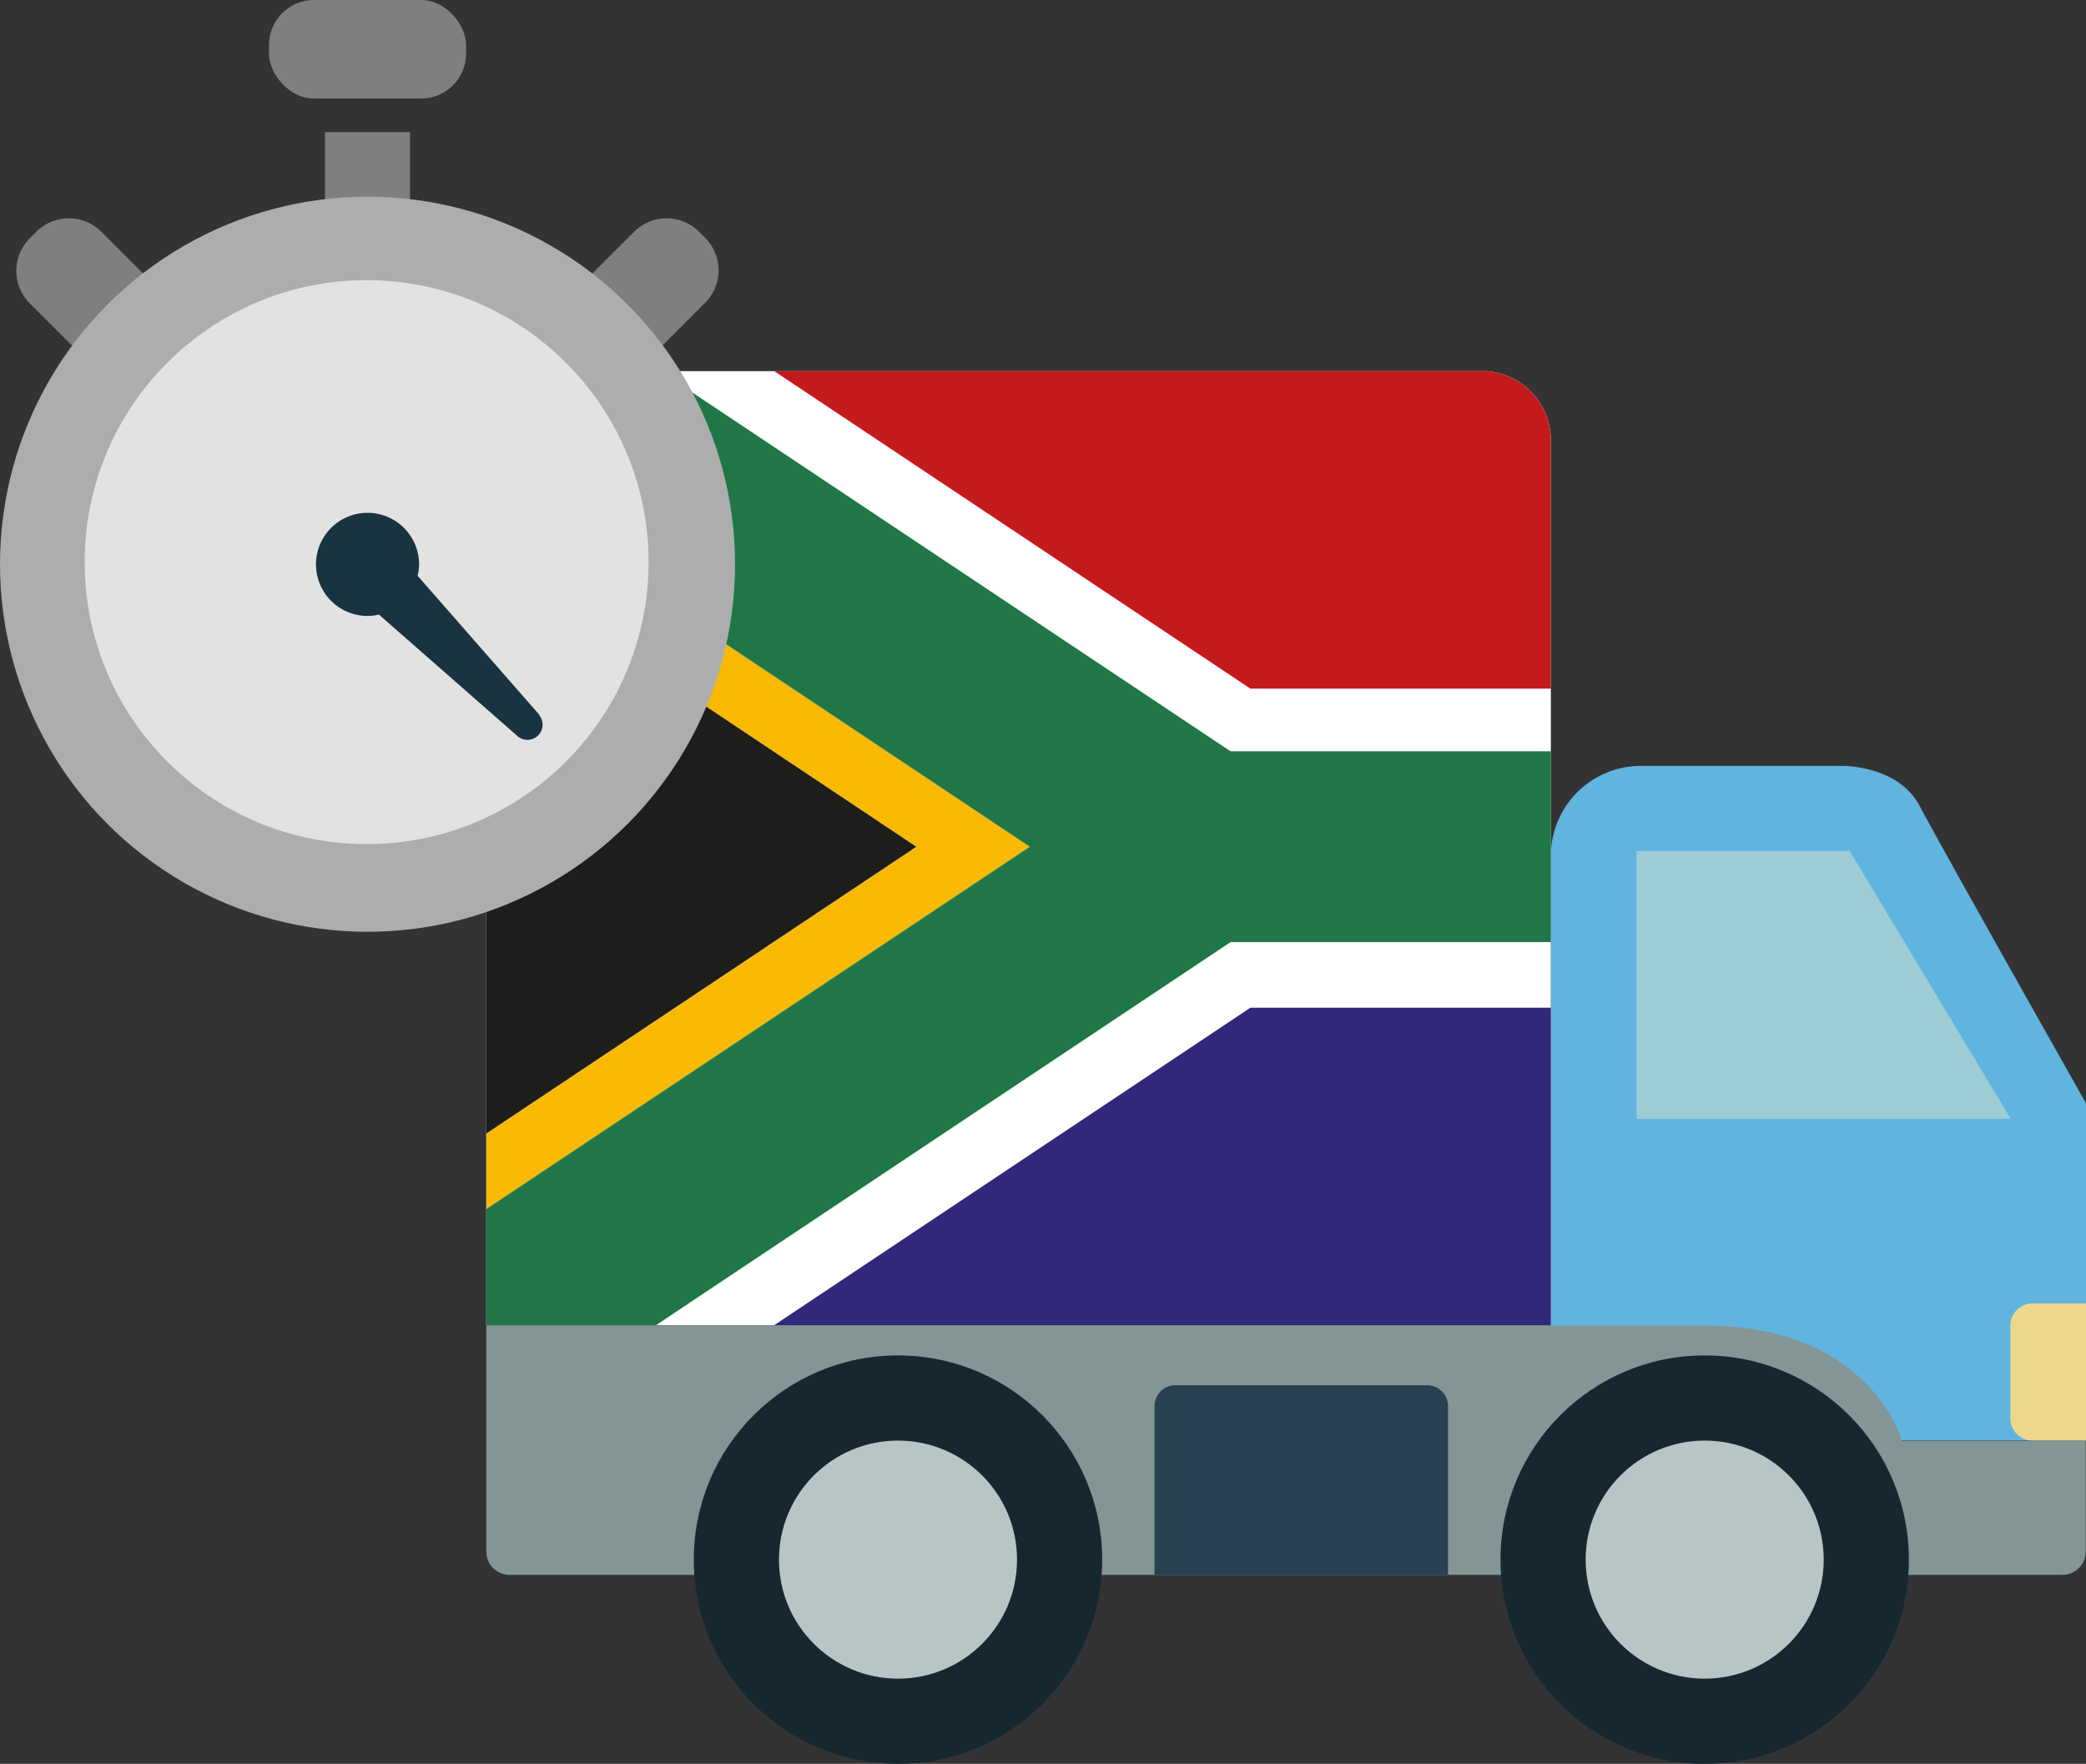 <svg id="Layer_1" data-name="Layer 1" xmlns="http://www.w3.org/2000/svg" xmlns:xlink="http://www.w3.org/1999/xlink" viewBox="0 0 155.8 131.73"><rect x="0" y="0" width="155.8" height="131.73" fill="#333333" stroke="none"/><defs><style>.cls-1{fill:none;}.cls-2{fill:#61b4df;}.cls-3{fill:#eed78a;}.cls-4{fill:#9ccdd4;}.cls-5{fill:#839594;}.cls-6{fill:#16272f;}.cls-7{fill:#b8c5c5;}.cls-8{fill:#294051;}.cls-9{fill:#7f7f80;}.cls-10{clip-path:url(#clip-path);}.cls-11{fill:#fff;}.cls-12{fill:#f8b900;}.cls-13{fill:#31287c;}.cls-14{fill:#c51a1b;}.cls-15{fill:#207646;}.cls-16{fill:#1d1d1b;}.cls-17{fill:#adadad;}.cls-18{fill:#e2e2e1;}.cls-19{fill:#1a3340;}</style><clipPath id="clip-path"><path class="cls-1" d="M115.83,99V32.85a5.16,5.16,0,0,0-5.14-5.14H41.45a5.15,5.15,0,0,0-5.13,5.14V99Z"/></clipPath></defs><title>africa-flag</title><path class="cls-2" d="M155.8,107.59H122.54a6.73,6.73,0,0,1-6.71-6.72V63.92a6.73,6.73,0,0,1,6.71-6.72h15.08s4.16-.05,5.76,3S155.8,82.4,155.8,82.4Z"/><path class="cls-3" d="M155.8,107.59h-4a1.65,1.65,0,0,1-1.65-1.65V99a1.65,1.65,0,0,1,1.65-1.65h4Z"/><line class="cls-3" x1="155.8" y1="98.97" x2="155.8" y2="105.94"/><polygon class="cls-4" points="122.23 63.56 122.23 83.56 150.18 83.56 138.15 63.56 122.23 63.56"/><path class="cls-5" d="M36.32,99v16.89a1.74,1.74,0,0,0,1.73,1.73h116a1.74,1.74,0,0,0,1.73-1.73v-8.27H142.07S139.73,99,127.32,99Z"/><circle class="cls-6" cx="67.07" cy="116.48" r="15.25"/><circle class="cls-7" cx="67.07" cy="116.48" r="8.89"/><circle class="cls-6" cx="127.32" cy="116.48" r="15.25"/><circle class="cls-7" cx="127.32" cy="116.48" r="8.89"/><path class="cls-8" d="M86.23,117.59V105a1.55,1.55,0,0,1,1.54-1.54h18.84a1.55,1.55,0,0,1,1.54,1.54v12.62H86.23Z"/><line class="cls-1" x1="36.32" y1="98.97" x2="115.83" y2="98.97"/><path class="cls-9" d="M48.41,16h.66a3.43,3.43,0,0,1,3.43,3.43v6a1,1,0,0,1-1,1H46a1,1,0,0,1-1-1v-6A3.43,3.43,0,0,1,48.41,16Z" transform="translate(29.28 -28.25) rotate(45)"/><g class="cls-10"><rect class="cls-11" x="36.32" y="27.72" width="106.88" height="71.26"/><polygon class="cls-12" points="36.32 41.81 68.44 63.24 36.32 84.66 36.32 90.3 76.91 63.24 36.32 36.17 36.32 41.81"/><polygon class="cls-13" points="57.83 98.97 143.2 98.97 143.2 75.26 93.39 75.26 57.83 98.97"/><polygon class="cls-14" points="57.83 27.72 143.2 27.72 143.2 51.43 93.39 51.43 57.83 27.72"/><polygon class="cls-15" points="143.2 56.11 91.91 56.11 49.32 27.72 36.32 27.72 36.32 36.17 76.91 63.24 36.32 90.3 36.32 98.97 49 98.97 91.91 70.36 143.2 70.36 143.2 56.11"/><polygon class="cls-16" points="36.32 84.66 68.44 63.24 36.32 41.81 36.32 84.66"/></g><path class="cls-9" d="M3.36,16H8.95a1,1,0,0,1,1,1v6A3.43,3.43,0,0,1,6.48,26.4H5.82A3.43,3.43,0,0,1,2.39,23V17a1,1,0,0,1,1-1Z" transform="translate(25.5 31.86) rotate(135)"/><rect class="cls-9" x="24.27" y="9.87" width="6.35" height="6.01"/><rect class="cls-9" x="20.09" width="14.72" height="7.36" rx="3.36" ry="3.36"/><circle class="cls-17" cx="27.45" cy="42.14" r="27.45"/><circle class="cls-18" cx="27.45" cy="42.14" r="21.05" transform="matrix(0.03, -1, 1, 0.03, -15.58, 68.17)"/><path class="cls-19" d="M40.27,53.37,31.19,43a3.49,3.49,0,0,0,.11-.86A3.85,3.85,0,1,0,27.45,46a4,4,0,0,0,.85-.1L38.68,55a1.13,1.13,0,0,0,1.59-1.59Z"/></svg>
